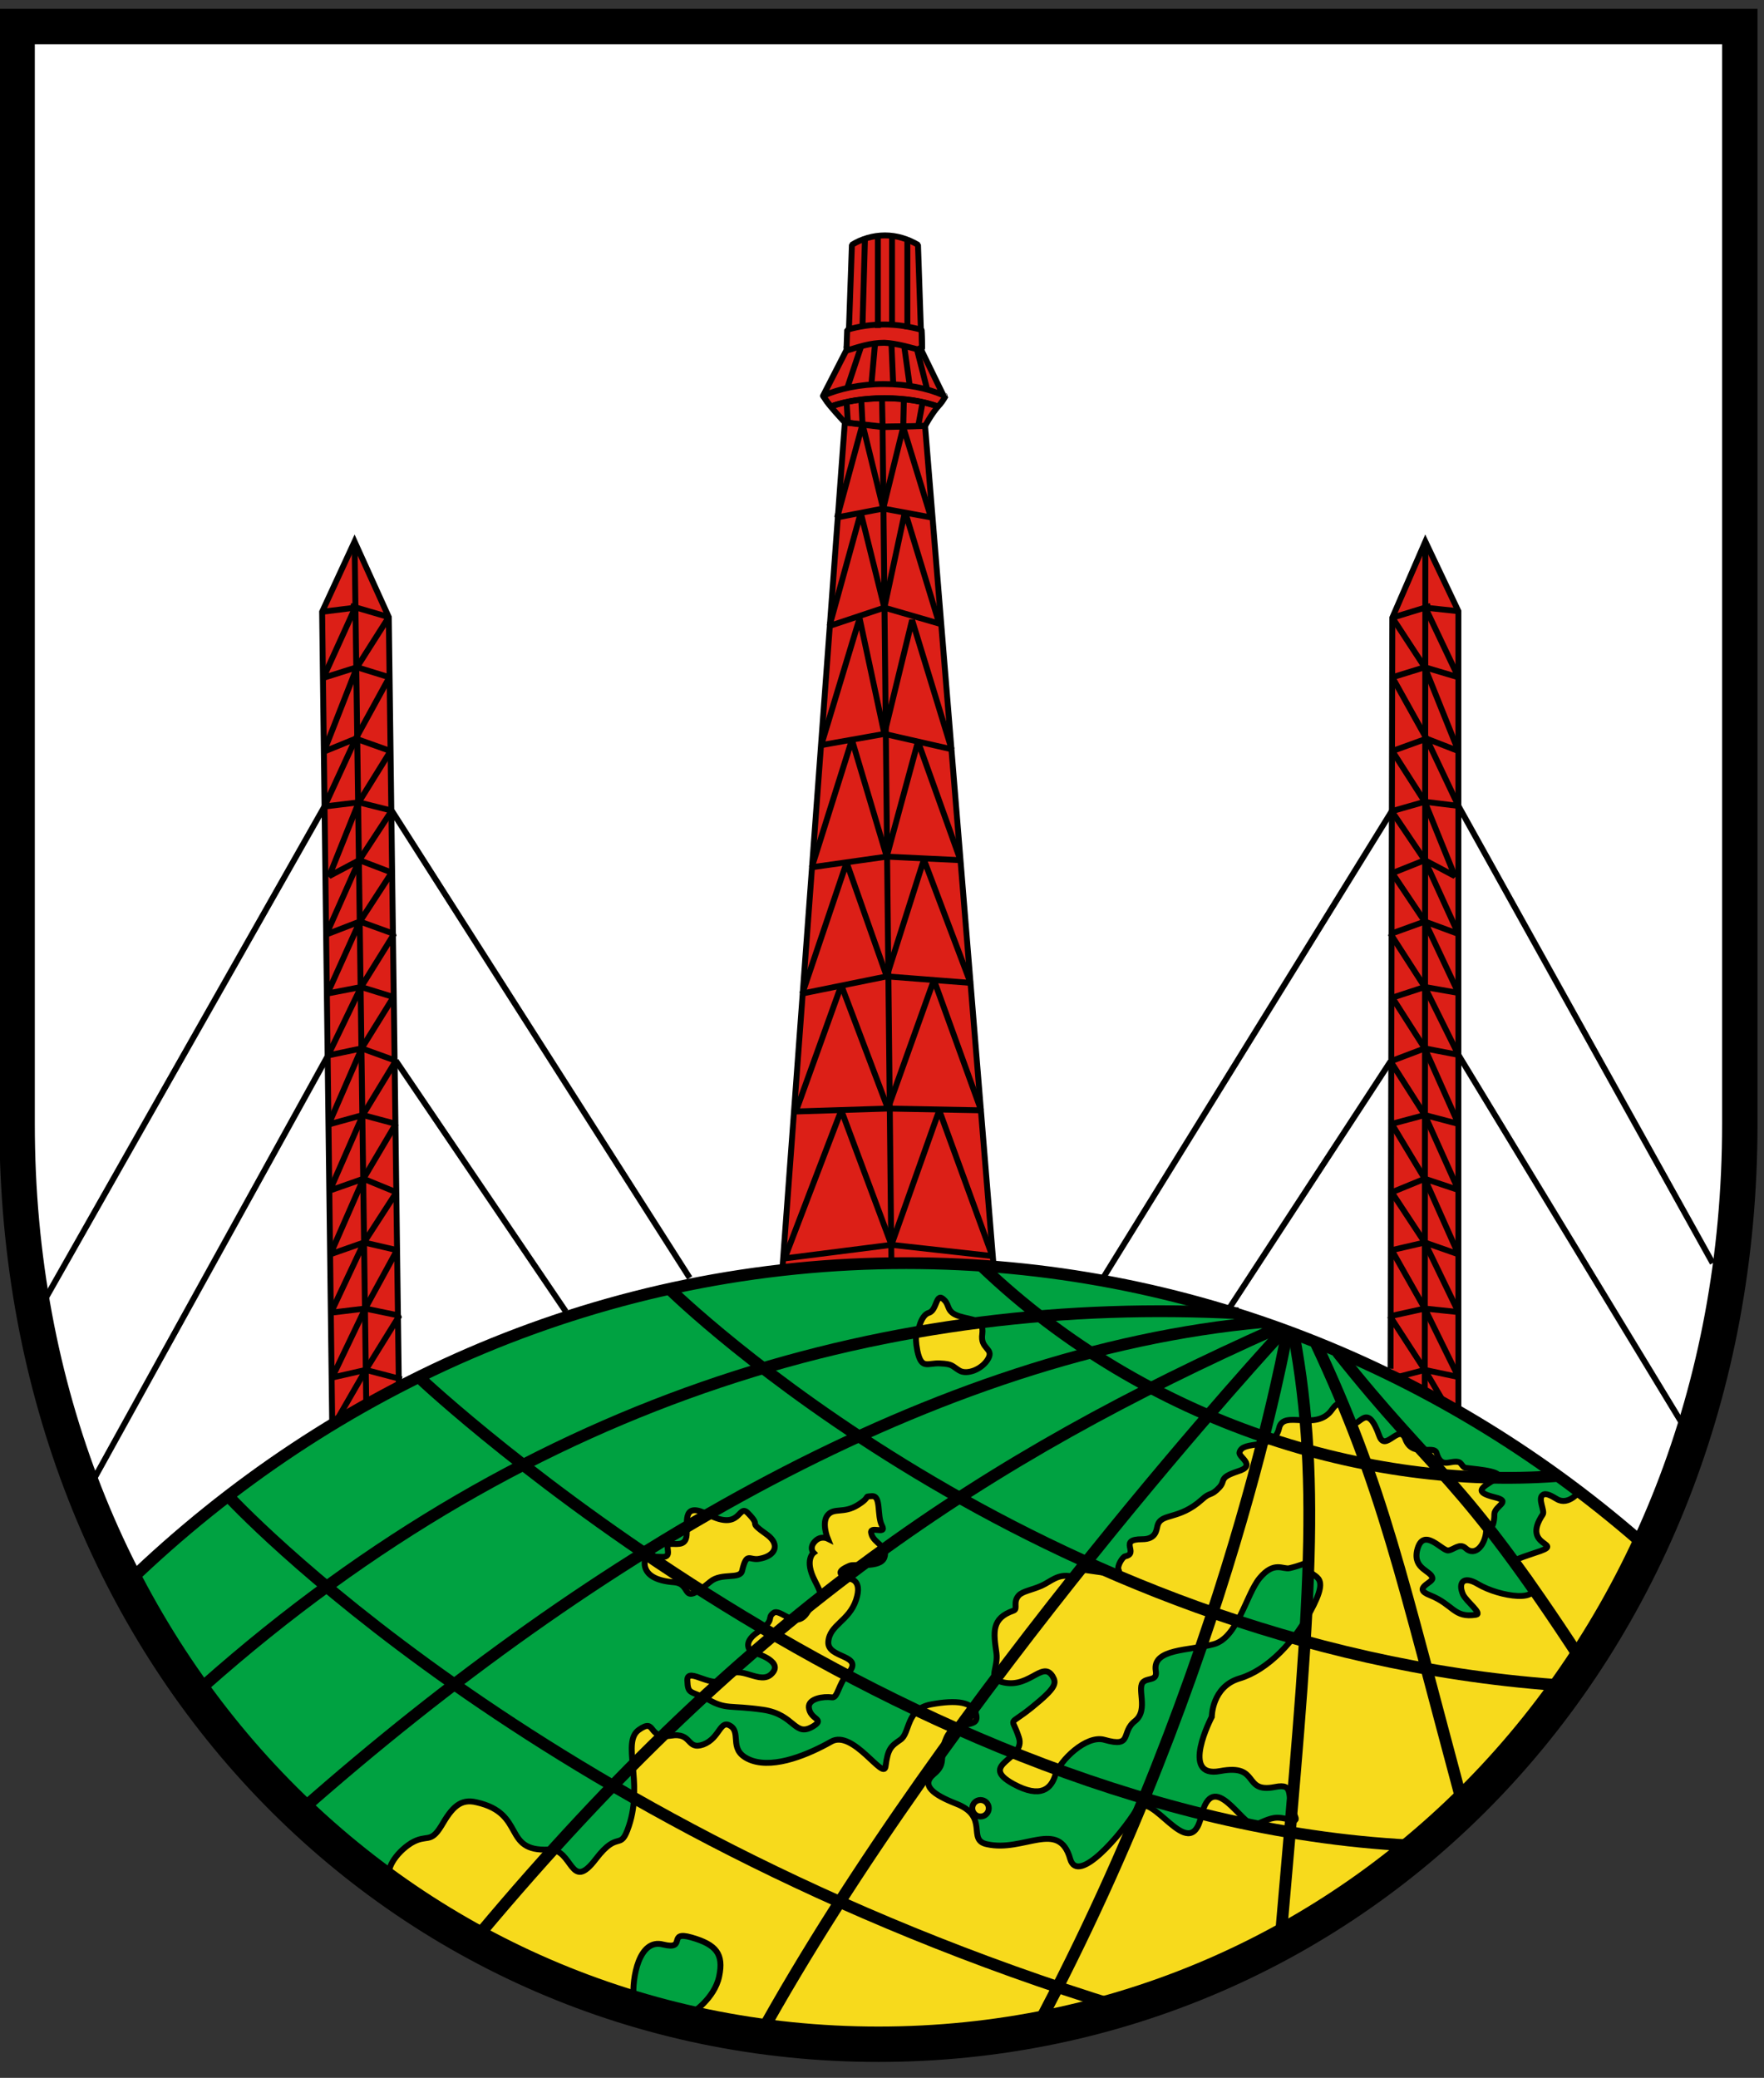 <svg xmlns="http://www.w3.org/2000/svg" xmlns:xlink="http://www.w3.org/1999/xlink" id="Layer_2" x="0px" y="0px" viewBox="0 0 299 352.2" style="enable-background:new 0 0 299 352.2;" xml:space="preserve">
<rect x="0" y="0" width="299" height="352.2" fill="#333333" stroke="none"/>
<style type="text/css">
	.st0{fill:#FFFFFF;}
	.st1{fill:#DC1F17;}
	.st2{fill:none;stroke:#000000;stroke-miterlimit:10;}
	.st3{fill:none;stroke:#000000;stroke-linejoin:bevel;stroke-miterlimit:10;}
	.st4{fill:none;stroke:#000000;stroke-linecap:square;stroke-linejoin:round;stroke-miterlimit:10;}
	.st5{fill:#DC1F17;stroke:#000000;stroke-miterlimit:10;}
	.st6{fill:#00A241;}
	.st7{fill:#F7DA1C;stroke:#000000;stroke-miterlimit:10;}
	.st8{fill:none;stroke:#000000;stroke-width:2;stroke-miterlimit:10;}
	.st9{fill:none;stroke:#000000;stroke-width:6;stroke-miterlimit:10;}
</style>
<path id="BG" class="st0" d="M294.7,3H2.3l3.1,212.7c8,71.6,68.3,131.4,141.9,132.2h4.3c72.9-1.3,132.6-60.6,140.8-131.6L294.7,3z"></path>
<g id="towermi">
	<path class="st1" d="M140.6,106.1l-8.1,109.2l35.9,0.3L156.7,72.2c0,0,2.9-4.3,3.3-4.8l0,0l0,0l0,0l-3.8-8.2c0,0,0-0.1,0-0.1   l-0.7-17.6c-1.7-1-3.6-1.6-5.6-1.6s-4,0.6-5.6,1.6l-0.7,17.6h0c0,0,0,0,0,0.1l-4,8c0.4,0.6,3.6,4.5,3.6,4.5L140.6,106.1z"></path>
	<g>
		<g>
			<line class="st2" x1="151.1" y1="214.7" x2="149.6" y2="72.4"></line>
			<polyline class="st2" points="132.6,215.3 143.2,71.6 149.6,72.4 156.8,72.2 168.5,215.6    "></polyline>
		</g>
		<g>
			<polygon class="st3" points="141.9,87.7 146.2,71.9 149.7,86.2    "></polygon>
			<polygon class="st3" points="140.6,106.1 145.9,86.9 149.9,103    "></polygon>
			<polygon class="st3" points="139.2,126.3 145.7,104.8 149.9,124.4    "></polygon>
			<polygon class="st3" points="137.6,147 144.4,125.4 150.3,145.2    "></polygon>
			<polygon class="st3" points="136,168.4 143.5,146.2 150.3,165.5    "></polygon>
			<polygon class="st3" points="134.9,188.4 142.6,167 150.5,187.9    "></polygon>
			<polygon class="st3" points="133,213.3 142.6,188.2 151.1,211    "></polygon>
			<polygon class="st3" points="149.7,86.2 153.1,72.4 157.8,87.7    "></polygon>
			<polygon class="st3" points="149.9,103 153.4,86.7 159.2,105.7    "></polygon>
			<polygon class="st3" points="149.9,124.4 154.6,105.1 161.3,127    "></polygon>
			<polygon class="st3" points="150.3,145.2 155.6,125.7 162.8,145.8    "></polygon>
			<polygon class="st3" points="150.3,165.5 156.6,145.7 164.5,166.6    "></polygon>
			<polygon class="st3" points="150.5,187.9 158.3,166.1 166.3,188.2    "></polygon>
			<polygon class="st3" points="151.1,211 159.2,188.2 168.2,212.9    "></polygon>
		</g>
		<g>
			<path class="st3" d="M140.8,68.8c-0.5-0.5-0.9-1.1-1.3-1.8"></path>
			<g>
				<path class="st3" d="M156.8,72.2c0,0,1-1.9,2.2-3.3c-2.5-0.9-5.6-1.4-9.1-1.4c-3.4,0-6.5,0.5-9.1,1.4c0.9,1.1,2.4,2.7,2.4,2.7      l6.4,0.7L156.8,72.2z"></path>
			</g>
			<path class="st3" d="M156.4,56c-0.1,0-0.2,0-0.2-0.1l0.1,2.8"></path>
			<path class="st3" d="M156.1,56.1l-0.5-14.6c-1.7-1-3.6-1.6-5.6-1.6c-2,0-4,0.6-5.6,1.6l-0.5,14.2"></path>
			<path class="st3" d="M143.5,58.7v0.4c0,0,0.1,0,0.1,0C143.6,58.9,143.5,58.8,143.5,58.7z"></path>
			<path class="st3" d="M156.3,59.1v-0.4C156.2,58.8,156.2,58.9,156.3,59.1C156.2,59.1,156.2,59.1,156.3,59.1z"></path>
			<path class="st3" d="M156.2,59.4c0-0.1,0.1-0.6,0.1-0.7l-0.1-2.8c-1.9-0.5-4-0.9-6.3-0.9c-2.2,0-4.3,0.3-6.3,0.9l-0.1,2.8     c0,0.1,0,0.6,0.1,0.7c1.9-0.6,4-1.3,6.3-1.3C152,58.2,154.3,58.9,156.2,59.4z"></path>
			<path class="st4" d="M143.6,59.1l-4.1,8c2.7-1.2,6.3-2,10.3-2c3.9,0,7.4,0.7,10.1,1.9l-3.9-8"></path>
			<path class="st3" d="M139.5,67.1c0.4,0.6,0.8,1.2,1.3,1.8c2.5-0.9,5.6-1.4,9.1-1.4c3.4,0,6.5,0.5,9.1,1.4     c0.5-0.5,0.9-1.1,1.3-1.8c-0.1,0-0.2,0-0.2-0.1l0,0.1"></path>
			<g>
				<line class="st3" x1="146.2" y1="71.9" x2="146" y2="68"></line>
				<line class="st3" x1="149.6" y1="72.4" x2="149.5" y2="67.4"></line>
				<line class="st3" x1="153.1" y1="72.4" x2="153.2" y2="67.9"></line>
				<line class="st3" x1="155.7" y1="71.9" x2="156.4" y2="68.1"></line>
				<line class="st3" x1="143.5" y1="68.2" x2="143.7" y2="71.4"></line>
			</g>
			<g>
				<line class="st3" x1="143.6" y1="65.8" x2="145.9" y2="58.9"></line>
				<line class="st3" x1="147.7" y1="65.2" x2="148.3" y2="58.5"></line>
				<line class="st3" x1="151.4" y1="65.1" x2="151.1" y2="58.2"></line>
				<line class="st3" x1="154.2" y1="65.4" x2="153.3" y2="58.9"></line>
				<line class="st4" x1="157.1" y1="65.8" x2="155.5" y2="59.5"></line>
			</g>
			<g>
				<line class="st4" x1="146.2" y1="55" x2="146.6" y2="40.8"></line>
				<line class="st4" x1="148.8" y1="55.1" x2="148.8" y2="40.3"></line>
				<line class="st4" x1="151.2" y1="55" x2="151.2" y2="40.3"></line>
				<line class="st4" x1="153.8" y1="55.3" x2="153.8" y2="40.8"></line>
			</g>
		</g>
	</g>
</g>
<g id="Towerre">
	<polyline class="st5" points="235.7,232 236,104.7 241.6,91.8 247.2,103.6 247.2,238.6  "></polyline>
	<line class="st2" x1="241.5" y1="235.7" x2="241.6" y2="91.8"></line>
	<polyline class="st3" points="242.5,102.7 236,104.7 241.5,113.1 236,114.8 241.8,125.2 236,127.3 241.5,135.9 235.9,137.5    241.5,145.8 236,148 241.5,156.2 235.7,158.3 241.5,167.3 236,169.1 241.5,177.7 235.7,179.9 241.5,189 235.9,190.5 241.5,199.8    235.9,202.1 241.5,210.6 235.9,211.9 241.5,221.8 235.6,223.1 241.5,232.2 235.4,233.8  "></polyline>
	<polyline class="st3" points="247.2,103.6 241.6,103 247.2,114.8 241.5,113.1 247.2,127.3 241.8,125.2 247.2,136.6 241.5,135.9    246.6,148.5 241.5,145.8 247.2,158.3 241.5,156.2 247.2,168.3 241.5,167.3 247.2,178.8 241.5,177.7 247.2,190.5 241.5,189    247.2,201.7 241.5,199.8 247.2,212.6 241.5,210.6 247.2,222.4 241.5,221.8 247.2,233.4 241.5,232.2 247.2,241.9  "></polyline>
	<line class="st2" x1="235.9" y1="137.5" x2="186.8" y2="216.9"></line>
	<line class="st2" x1="235.7" y1="179.9" x2="208.2" y2="222"></line>
	<line class="st2" x1="247.2" y1="178.8" x2="285.5" y2="241.9"></line>
	<line class="st2" x1="247.2" y1="136.6" x2="290.3" y2="214.1"></line>
</g>
<g id="Towerli">
	<polyline class="st5" points="67.7,242 65.9,104.6 60.1,91.8 54.6,103.7 56.4,248.7  "></polyline>
	<line class="st2" x1="62.1" y1="239.4" x2="60.1" y2="91.8"></line>
	<polyline class="st3" points="59.4,102.7 65.9,104.6 60.5,113.1 66,114.8 60.3,125.2 66.2,127.3 60.8,136 66.4,137.4 60.9,145.8    66.4,147.9 61,156.2 66.8,158.3 61.2,167.3 66.7,169 61.3,177.7 67.1,179.8 61.5,189 67.1,190.5 61.6,199.8 67.2,202.1 61.7,210.6    67.3,211.9 61.9,221.8 67.7,223 62,232.2 68.1,233.8  "></polyline>
	<polyline class="st3" points="54.6,103.7 60.2,103 54.8,114.9 60.5,113.1 54.9,127.4 60.3,125.2 55,136.7 60.8,136 55.8,148.5    60.9,145.8 55.3,158.4 61,156.2 55.5,168.4 61.2,167.3 55.6,178.9 61.3,177.7 55.7,190.6 61.5,189 55.9,201.8 61.6,199.8 56,212.6    61.7,210.6 56.1,222.5 61.9,221.8 56.3,233.5 62,232.2 56.4,241.9  "></polyline>
	<line class="st2" x1="66.4" y1="137.4" x2="116.9" y2="216.6"></line>
	<line class="st2" x1="67.1" y1="179.8" x2="95.9" y2="222.3"></line>
	<line class="st2" x1="55.6" y1="178.9" x2="15.7" y2="251.1"></line>
	<line class="st2" x1="55" y1="136.7" x2="7.6" y2="220.3"></line>
</g>
<g id="GLobe">
	<path class="st6" d="M279.8,262.6c-34-30.1-77.8-48.2-125.6-48.2c-50.8,0-97.1,20.5-131.9,54.1c0,0,39.4,78.8,126.5,78.8   C236.1,347.3,279.8,262.6,279.8,262.6z"></path>
	<g>
		<path class="st7" d="M155.6,225.8c0,0,0.4-2.9,1.9-3.3c1.4-0.5,1.1-3.7,2.6-2.1c0.9,0.9,0.3,2,2.5,2.7c2.2,0.7,4.2,0.4,3.9,3    c-0.4,2.6,2,2.4,1,4.2c-1,1.8-3.6,2.8-4.9,2c-1.3-0.8-1.1-1.1-3.3-1.2c-2.1-0.1-3.1,1.1-3.8-2.1    C154.9,225.9,155.6,225.8,155.6,225.8z"></path>
		<path class="st7" d="M109.6,263.5c0,0-2.2,4.2,4.7,4.7c3.2,0.3,0.8,4.3,6.1-0.1c1.9-1.6,5.1-0.3,5.4-1.9c0.8-3.3,1.2-1.6,3-2    c2.7-0.5,3.4-2.4,1.3-4c-3.8-2.7-0.7-1.1-3.4-3.8c-1.6-1.5-1.1,3.2-6.7,0.3c-4.2-2.1-3.5,0.9-3.6,3.1c0,2.2-1.3,1.9-2.7,1.9    c-1.4,0,0.6,2.3-1.5,2.2C110.1,263.9,109.6,263.5,109.6,263.5z"></path>
		<path class="st7" d="M143.9,267.6c0,0,2.4,0,1.2,3.6c-1.2,3.6-4.5,4.2-4.7,7.1s6.3,2.1,3.3,5.4c-1.6,1.7-1.7,4.2-2.7,4    c-1.4-0.2-4,0.2-3.9,1.7c0.2,2.1,2.7,1.9,0.9,3.1c-3.4,2.2-3.1-1.9-8.7-2.7c-5.6-0.8-6.2,0-9.2-1.7c-3.1-1.6-3.5-0.8-3.6-3.3    c0-2.5,4.7,2,6.7-0.5c2.1-2.5,5.7,1.6,7.7-0.7c2-2.2-3.5-3.6-3.5-3.6s-1.9-1.4,1.1-3.4c3-2.1,1.4-2.3,2.6-3.2    c1.2-0.9,3.8,3.1,5.8-0.2c2-3.3,3-1.8,1.2-5.3c-1.8-3.5-0.2-4.7-0.2-4.7s-0.8-0.8,0.2-1.9c1-1.1,2.2-0.5,2.2-0.5s-1.1-2.7,0-4    c1.1-1.3,2.7-0.2,5.1-1.7s0.8-1.4,2.4-1.5c1.6-0.1,0.8,3.3,1.7,5c0.9,1.7-2.3-0.2-1.8,1.4c0.4,1.6,2.9,2.1,2.2,4    c-0.7,1.9-5.2,1-5.9,1.4C141.4,266.5,142.6,267,143.9,267.6z"></path>
		<path class="st7" d="M66.3,318.4c-1.2-1.2,0.7-4.3,3.4-6c2.7-1.6,3.2,0.2,5.1-2.9c1.8-3.1,3.2-4.7,6-4c8.4,1.9,4.3,8.4,12.2,8    c4.2-0.2,3.6,7.4,8,1.6c3.9-5.1,4.1-1.1,5.6-5.6c2.5-7.5-1.3-14.2,1.7-16.3c3-2.1,1.3,1.6,5.4,1c3.7-0.6,2.6,2.5,5.5,1.5    c2.9-1.1,2.8-4.4,4.7-3.1c1.8,1.3-0.6,4.3,3.5,5.8c4,1.4,9.8-1.1,13.5-3.2s8.9,6.7,9.2,4.2c0.4-3,0.9-3.4,2.5-4.5    c1.7-1.1,0.9-5.2,5.2-6s7.3-0.5,7.7,1.9c0.4,2.4-3.7,0.5-5.1,3.8c-1.4,3.2,0.2,4.2-2.1,6.1s-0.1,3.5,3.7,5    c5.8,2.2,1.8,6.2,5.3,6.9c6.2,1.4,12.2-4.3,14.1,2.5c1.3,4.5,8.7-4.2,11.2-8.3c2.4-4.1,9,9.6,11,1.1c2-8.5,7,1.8,9.1,1.4    c0.8-0.2,2.4-1.2,3.8-1.2c2,0,3.8,1.3,2.9-0.5c-1.5-3.1,0.2-5.4-3.3-4.7c-5.6,1.1-2.4-4-9.3-2.7c-6.9,1.3-1.4-9.2-1.4-9.2    s0-5.1,4.7-6.5c4.7-1.4,9.5-6.2,12.6-12.5c3-6.1-1.2-4-1.3-7.1c0,0-1.1,0.5-2.8,0.9c-1.1,0.3-2.6-1.3-5.1,1.7    c-2.3,2.8-3.7,10.1-7.8,11.2c-4.1,1.1-10.4,0.7-9.8,4.5c0.3,1.7-1.2,1.2-2,1.8c-1.4,0.9,0.9,4.8-1.5,6.7c-2.5,1.9-0.3,4.6-5.2,3.2    c-3.1-0.9-7.6,3.6-8.3,5.9c-0.7,2.4-2.5,4.1-7.1,1.6c-6.2-3.4,2.2-4.1,0.9-7.9c-1.2-3.8-2-1.7,2.2-5.1c4.2-3.4,4.2-4.1,3.5-5.3    c-1.8-2.8-4.2,2.7-9.2,0.8c-1.5-0.6,0-2.4-0.3-4.7c-0.5-3.5-0.9-5.9,2.9-7.2c0.8-0.3-0.2-1.4,0.9-2.6c0.7-0.7,2.2-0.9,3.8-1.6    s2.8-2.1,5.1-1.6c1.3,0.3,1.3-1.3,2.2-1.1c5.2,0.7,6.3,1.1,5.8,0c-0.3-0.7,0.7-2.2,1.1-2.3c2.5-0.5-1.3-2.9,2.9-2.9    c2.4,0,2.4-1.6,2.6-2.3c0.6-2.2,3.6-0.9,7.5-4.4c1.5-1.4,1.5-0.5,3-2.1c1.1-1.2-0.2-1.6,3.1-2.7c3.3-1,0.1-2.4,0.3-3.2    c0.5-2.2,5.8-0.2,6.7-4.1c0.7-3.3,6.3,0.7,9-3.2c2.2-3.1,2.3,2.1,3.3,2.4c1.5,0.5,2.6-3.8,4.7,2.1c1,2.8,3.4-2.2,4.4,0.5    c1.2,3.3,4.9,0.9,5.3,2.4c0.8,2.7,2.2,1.2,3.7,1.5c0.5,0.1,0.7,0.9,1.2,1c2.6,0.3,7.1,0.7,5.1,1.9c-2.5,1.5-3.7,2.2-0.1,3.1    c2.9,0.7,0,1.4-0.1,2.8c0,3.1-1.4,2.6-1.4,2.9c-0.1,2.2-1.8,4.5-3.5,2.9c-1-0.9-2,0.3-2.9,0.4c-1,0.2-4.3-4.2-5.3,0    c-0.7,3.2,2.4,3.4,2.6,4.7c0.1,0.8-3.5,1.7-0.4,2.9c4,1.6,4,3.9,7.8,3.3c1.1-0.2-1.6-2.2-2.2-3.4c-0.9-2,0-3.3,2.5-1.8    c3.7,2.2,11.2,3.3,9.1-0.4c-2.1-3.7-6-2.7,0.6-4.9c5.7-1.8-2.6-0.7,1.3-6.5c0.4-0.6-0.9-2.7,0-3.3c0.5-0.4,1.4,0.1,2.4,0.7    c2,1.2,3.9-1.4,3.9-1.4l10.1,8.5c0,0-0.6,4.1-1.3,5.3c-41.5,74-98.6,86.2-158.9,77.4c-0.7-0.1-0.4-2.7-0.4-2.7s3.8-2.4,4.6-6.2    c0.8-3.8-0.5-5.4-4.7-6.6c-4.2-1.2-0.7,2.2-4.8,1.2c-4.1-1.1-5.3,5.7-5,9.1C107.5,341.8,77.1,329.3,66.3,318.4z"></path>
		<circle class="st7" cx="166.2" cy="306.5" r="1.4"></circle>
	</g>
	<g>
		<path class="st8" d="M38.8,253.7c0,0,51.2,55.7,151,86.5"></path>
		<path class="st8" d="M71.5,233.9c0,0,80.4,75.5,169.5,79"></path>
		<path class="st8" d="M113.7,218.7c0,0,61.5,60.4,150,66.9"></path>
		<path class="st8" d="M166.5,214.7c28.1,26.8,65.6,37.8,97.2,35.5"></path>
		<path class="st8" d="M209.9,222.6c-57.3-3-118.8,13-175.3,63.1"></path>
		<path class="st8" d="M214,224.1c-55.1,5-113.1,38.8-162.9,82.7"></path>
		<path class="st8" d="M216.3,225.2c-48.6,21.7-89,47.7-134.9,102.5"></path>
		<path class="st8" d="M218.2,225.7c0,0-9.9,56.8-42.5,118"></path>
		<path class="st8" d="M219.3,226.2c4.8,25.8,2.4,49.1-2.2,102"></path>
		<path class="st8" d="M223.1,227.8c11.3,24.1,14.4,39.3,25,78.7"></path>
		<path class="st8" d="M226.7,229.2c16.9,21.3,20.5,20.2,41.4,52.3"></path>
		<path class="st8" d="M217.4,225.7c0,0-56.5,61-89,120"></path>
		<g>
			<path class="st8" d="M279.2,262.3c-34-30.1-77.8-48.2-125.6-48.2c-50.8,0-97.1,20.5-131.9,54.1"></path>
		</g>
	</g>
</g>
<path id="SVGID_1_" class="st9" d="M2.9,4.5v186c0,90.6,65.4,156,146,156s146-65.4,146-156V4.5H2.9z"></path>
</svg>
